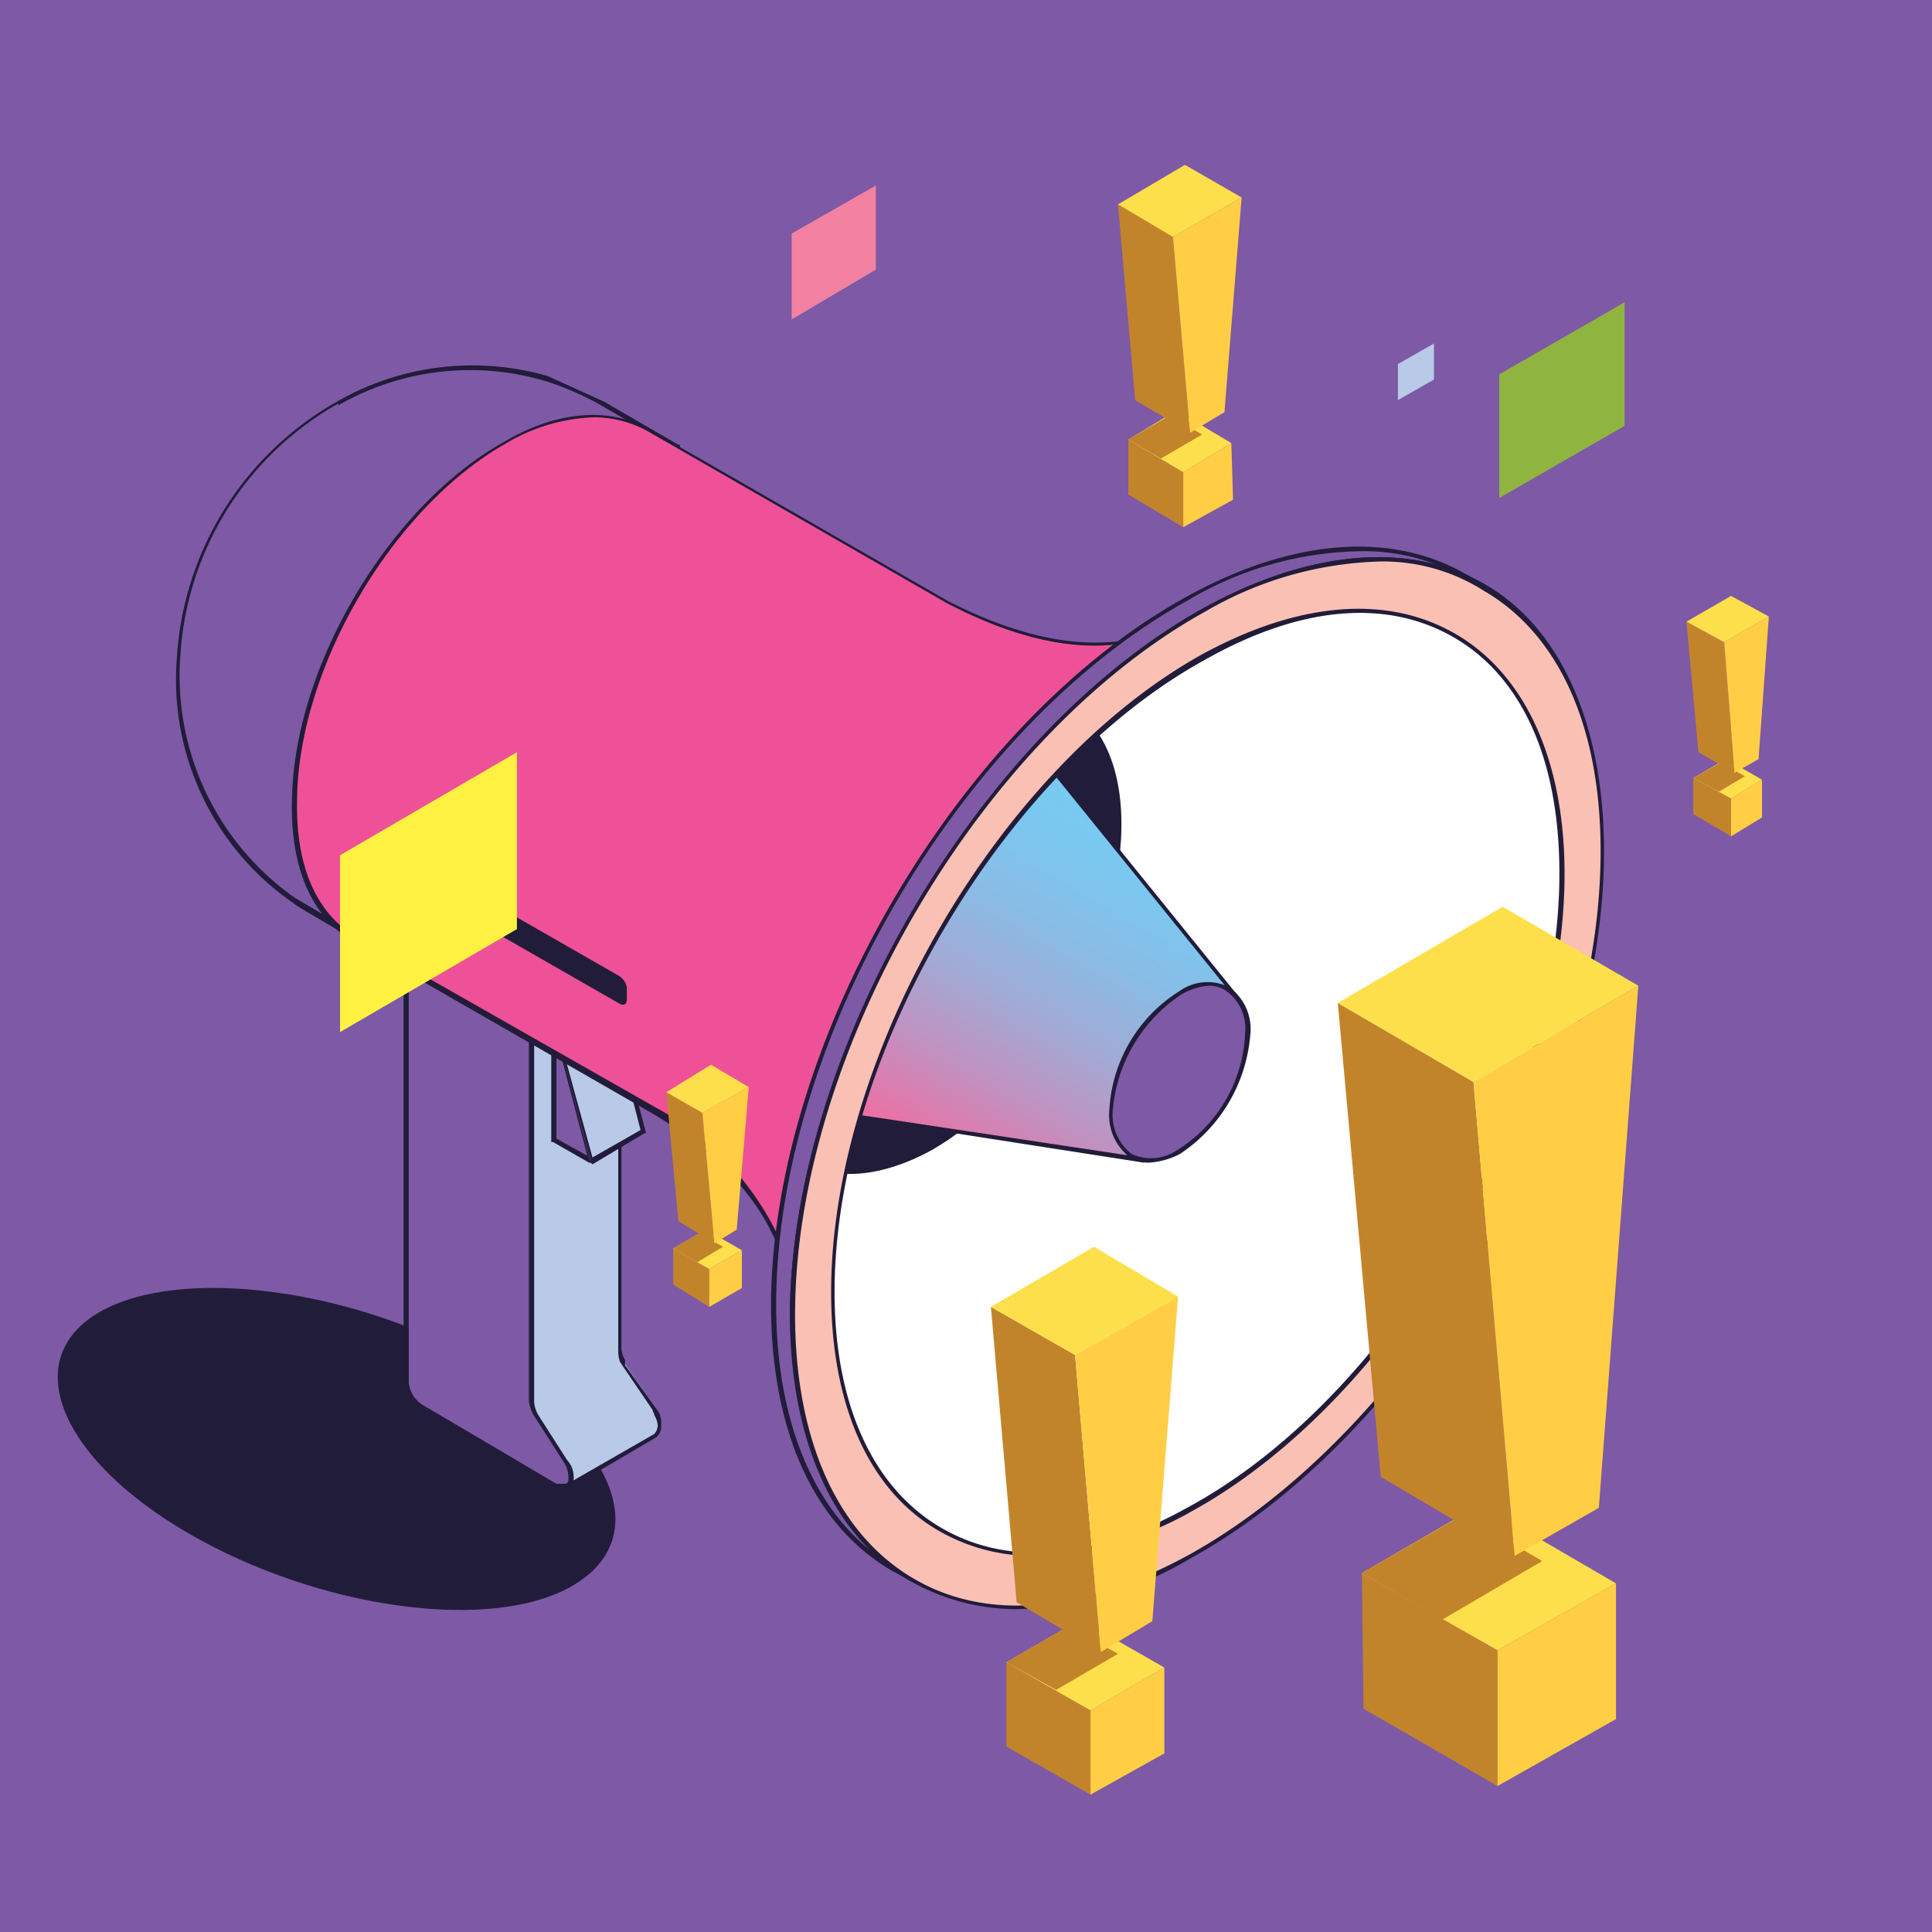 <svg xmlns="http://www.w3.org/2000/svg" xmlns:xlink="http://www.w3.org/1999/xlink" viewBox="0 0 112.5 112.5"><defs><style>.cls-1{fill:#7e59a5;}.cls-2{fill:#211c3a;}.cls-3{fill:#b9c9e8;}.cls-4{fill:#1b1631;}.cls-5{fill:#fff;}.cls-6{fill:url(#_ÂÁ_Ï_ÌÌ_È_ËÂÌÚ_21);}.cls-7{fill:#ef5198;}.cls-8{fill:#fac0b4;}.cls-9{fill:#c2842b;}.cls-10{fill:#fddf4b;}.cls-11{fill:#ffce45;}.cls-12{fill:#8fb43f;}.cls-13{fill:#fff141;}.cls-14{fill:#f281a2;}</style><linearGradient id="_ÂÁ_Ï_ÌÌ_È_ËÂÌÚ_21" x1="64.77" y1="46.58" x2="52.94" y2="67.07" gradientUnits="userSpaceOnUse"><stop offset="0" stop-color="#76cbf2"/><stop offset="0.16" stop-color="#7bc7ef"/><stop offset="0.35" stop-color="#89bce5"/><stop offset="0.55" stop-color="#a1aad5"/><stop offset="0.76" stop-color="#c290bf"/><stop offset="0.98" stop-color="#ed6fa2"/><stop offset="1" stop-color="#f16c9f"/></linearGradient></defs><g id="Layer_2" data-name="Layer 2"><g id="Layer_1-2" data-name="Layer 1"><g id="_15" data-name="15"><rect id="_0" data-name="0" class="cls-1" width="112.5" height="112.5"/><path class="cls-2" d="M28.2,79.4c7.6,4.4,9.9,10.1,5.2,12.9s-14.8,1.4-22.4-3S1.1,79.1,5.8,76.4,20.6,75,28.2,79.4Z"/><path class="cls-3" d="M38.2,82.3V82l-1.7-2.4-.2-.4a1.3,1.3,0,0,1-.1-.6V53.7l-5.2,3V81.6a1.3,1.3,0,0,0,.1.6l.2.4L32.9,85l.2.3a2.5,2.5,0,0,1,.2.7c0,.3-.1.5-.3.5l5.1-2.9a.6.6,0,0,0,.3-.6A2.5,2.5,0,0,0,38.2,82.3Z"/><path class="cls-2" d="M33,86.7a.1.1,0,0,1-.1-.1v-.2c.2,0,.2-.2.2-.4a1.3,1.3,0,0,0-.1-.6l-.2-.3-1.6-2.5c-.1-.1-.2-.2-.2-.3a2.5,2.5,0,0,1-.2-.7V56.7a.1.1,0,0,1,.1-.1l5.1-3h.2V78.6a1.4,1.4,0,0,0,.2.6v.3L38.2,82l.2.3a1.7,1.7,0,0,1,.1.7.8.8,0,0,1-.3.7l-5.1,3ZM31.1,56.8V81.6a1.3,1.3,0,0,0,.1.6l.2.3L33,85l.2.3a1.9,1.9,0,0,1,.2.7v.2l4.7-2.7a.8.8,0,0,0,.2-.5,1.4,1.4,0,0,0-.2-.6c0-.1-.1-.2-.1-.3l-1.7-2.5-.2-.3a2,2,0,0,1-.1-.7V54Z"/><polygon class="cls-4" points="28.8 49.5 23.7 52.5 30.9 56.7 36.1 53.7 28.8 49.5"/><path class="cls-1" d="M32.9,85l-1.6-2.4c-.2-.4-.4-.7-.3-1V56.7l-7.2-4.2V80.4a1.6,1.6,0,0,0,.8,1.5l7.9,4.6a.6.6,0,0,0,.9-.5A2.1,2.1,0,0,0,32.9,85Z"/><path class="cls-2" d="M32.8,86.7h-.5L24.5,82a1.9,1.9,0,0,1-1-1.6V52.5a.1.1,0,0,1,.1-.1h.1L31,56.6h.1V81.6a1.9,1.9,0,0,0,.3.9L33,85a1.4,1.4,0,0,1,.4,1,.9.9,0,0,1-.3.7Zm-9-34V80.4a1.7,1.7,0,0,0,.8,1.4l7.8,4.6h.5c.2,0,.2-.2.2-.4a1.6,1.6,0,0,0-.3-.9l-1.6-2.5a2.1,2.1,0,0,1-.4-1V56.8Z"/><polygon class="cls-3" points="32.7 61.2 35.7 59.4 37.5 65.8 34.4 67.6 32.7 61.2"/><path class="cls-2" d="M34.4,67.7c-.1,0-.1,0-.1-.1l-1.7-6.4h0l3.1-1.8h.1a.1.1,0,0,1,.1.1l1.7,6.4c0,.1,0,.1-.1.1l-3,1.8Zm-1.6-6.5,1.7,6.2,2.8-1.6-1.6-6.2Z"/><polygon class="cls-2" points="32.3 60.9 35.3 59.1 35.7 59.4 32.7 61.2 32.3 60.9"/><path class="cls-2" d="M32.7,61.3h-.1l-.4-.3h0L35.3,59h.1l.4.3a.1.1,0,0,1,.1.1h-.1l-3,1.8Zm-.2-.4h.2l2.8-1.6h-.2Z"/><polygon class="cls-1" points="32.7 61.2 34.4 67.6 32.3 66.4 32.3 60.9 32.7 61.2"/><path class="cls-2" d="M34.4,67.7h-.1l-2.1-1.2h-.1V60.9h.1l.5.3h0l1.7,6.5h-.1Zm-2-1.4,1.8,1-1.6-6.1h-.2Z"/><path class="cls-1" d="M19.7,23.5C9.3,29.1,6.5,45,17.1,52.5l5.4,3.2L39.5,26l-4.4-2.5a13,13,0,0,0-3.2-1.4A15.4,15.4,0,0,0,19.7,23.5Z"/><path class="cls-2" d="M22.5,55.8h0c-.3-.2-5.4-3.1-5.4-3.2a15.8,15.8,0,0,1-6.8-14.3,18.4,18.4,0,0,1,9.3-14.9,15.8,15.8,0,0,1,12.3-1.5l3.3,1.5,4.3,2.5c.1,0,.1,0,.1.1h0l-17,29.7h-.1ZM19.7,23.5h0a18.1,18.1,0,0,0-9.2,14.7,15.8,15.8,0,0,0,6.7,14.1l5.3,3.1L39.3,26.1,35,23.6a17.3,17.3,0,0,0-3.2-1.4,15.4,15.4,0,0,0-12.1,1.4Z"/><path class="cls-5" d="M69.3,89.6c12.6-7,22.9-24.5,23.1-39.1s-9.7-20.9-22.3-14S47.3,61,47,75.6s9.8,20.9,22.3,14Z"/><path class="cls-2" d="M59.7,92.5a11.7,11.7,0,0,1-6.2-1.6c-4.3-2.6-6.7-8-6.6-15.3C47.1,61,57.5,43.4,70.1,36.4c6-3.3,11.6-3.7,15.9-1.2s6.7,8.1,6.6,15.3C92.3,65.2,82,82.7,69.4,89.7A20.1,20.1,0,0,1,59.7,92.5ZM79.8,33.8a19.9,19.9,0,0,0-9.6,2.9C57.7,43.6,47.4,61,47.2,75.6c-.1,7.2,2.2,12.5,6.5,15.1s9.7,2,15.6-1.2c12.5-6.9,22.8-24.4,23-39,.1-7.1-2.2-12.5-6.5-15.1A12.2,12.2,0,0,0,79.8,33.8Z"/><path class="cls-2" d="M54.2,67c6-3.4,11-11.8,11.1-18.8s-4.7-10-10.8-6.7-10.9,11.7-11,18.8S48.1,70.3,54.2,67Z"/><path class="cls-6" d="M61.4,45c-1.5-1.8-4-2.1-6.9-.5-4.6,2.5-8.4,9-8.5,14.4-.1,3.5,1.5,5.7,3.9,6.1l16.7,2.5L72,58.1Z"/><path class="cls-2" d="M66.6,67.7,49.9,65.1c-2.5-.4-4.1-2.8-4-6.2.1-5.5,3.9-12,8.5-14.5,2.9-1.6,5.5-1.4,7.1.5L72.1,58h0l-5.4,9.5ZM58.1,43.5a7.1,7.1,0,0,0-3.5,1.1c-4.6,2.5-8.4,8.9-8.5,14.3,0,3.3,1.4,5.6,3.8,6l16.6,2.5,5.4-9.3L61.3,45A3.9,3.9,0,0,0,58.1,43.5Z"/><path class="cls-1" d="M68.6,67.1a8.6,8.6,0,0,0,4-6.8c.1-2.6-1.7-3.7-3.9-2.5a8.9,8.9,0,0,0-4,6.8C64.7,67.2,66.4,68.3,68.6,67.1Z"/><path class="cls-2" d="M66.9,67.7a2,2,0,0,1-1.1-.3,3.1,3.1,0,0,1-1.2-2.8,8.7,8.7,0,0,1,4.1-6.9,2.8,2.8,0,0,1,2.9-.2,3,3,0,0,1,1.2,2.8,9.2,9.2,0,0,1-4.1,6.9h0A4.5,4.5,0,0,1,66.9,67.7Zm3.5-10.3a3.7,3.7,0,0,0-1.6.5,9,9,0,0,0-4,6.7,2.9,2.9,0,0,0,1.1,2.6,2.7,2.7,0,0,0,2.6-.2,8.4,8.4,0,0,0,4-6.8,2.7,2.7,0,0,0-1.1-2.5A1.7,1.7,0,0,0,70.4,57.4Z"/><path class="cls-7" d="M55.1,35,37.7,25c-2.1-1.2-5-1.1-8.3.7-6.6,3.7-12.2,13-12.3,20.8,0,4,1.3,6.9,3.6,8.2l17.4,9.9c3.9,2.4,6.5,5.3,7.6,8.6,0-10.8,10.7-29.8,20.7-36C63.3,38,59.5,37.2,55.1,35Z"/><path class="cls-2" d="M45.7,73.4h-.1c-1.1-3.4-3.7-6.2-7.5-8.5l-17.4-10c-2.5-1.4-3.8-4.3-3.7-8.3.1-7.8,5.7-17.2,12.4-20.9,3.1-1.8,6.1-2,8.4-.7l17.4,10c4.3,2.2,8.1,2.9,11.2,2.1a.1.1,0,0,1,.1.1c.1.1,0,.1,0,.2-9.9,6.1-20.7,25-20.7,35.9h-.1ZM34.6,24.3a10.6,10.6,0,0,0-5.1,1.5c-6.6,3.7-12.1,13-12.2,20.7-.1,3.9,1.1,6.7,3.5,8.1l17.4,9.9a16.8,16.8,0,0,1,7.4,8.1C46,61.7,56.2,43.9,65.8,37.4c-3.1.6-6.7-.2-10.7-2.3l-17.4-10A6.5,6.5,0,0,0,34.6,24.3Z"/><path class="cls-1" d="M53.2,92c-4.5-2.6-7.1-8.1-7-15.9.2-15.2,10.9-33.4,24-40.6,6.3-3.5,12-3.7,16.1-1.4l-1.1-.6c-4.1-2.4-9.8-2.1-16.1,1.4C56,42.1,45.3,60.3,45.1,75.5c-.1,7.8,2.5,13.3,7,15.8Z"/><path class="cls-2" d="M53.2,92.1h-.1L52,91.5c-4.7-2.7-7.2-8.4-7.1-16C45.2,60.2,56,42,69,34.8c6.1-3.4,11.9-3.9,16.3-1.4l1.1.6c0,.1.1.1,0,.2h-.1c-4.3-2.4-10-1.9-16.1,1.4C57.2,42.8,46.5,61,46.3,76.1c-.1,7.5,2.3,13.1,6.9,15.8h0Zm25.9-60a20.2,20.2,0,0,0-10,2.9c-13,7.2-23.7,25.3-23.9,40.5-.1,6.7,1.9,11.9,5.5,14.8-3.1-3-4.7-8-4.7-14.2.3-15.2,11.1-33.5,24.1-40.7,4.9-2.7,9.7-3.6,13.6-2.5A11.7,11.7,0,0,0,79.1,32.1Z"/><path class="cls-8" d="M69.3,90.6c13-7.2,23.8-25.4,24-40.6S83.2,28.3,70.2,35.5s-23.8,25.4-24,40.6S56.3,97.8,69.3,90.6ZM48.5,74.8c.2-13.7,9.9-30.1,21.6-36.5s21.1-.7,20.9,13S81.1,81.4,69.4,87.9,48.3,88.5,48.5,74.8Z"/><path class="cls-2" d="M59.3,93.7A12.5,12.5,0,0,1,52.9,92c-4.5-2.7-7-8.4-6.9-15.9.3-15.2,11.1-33.5,24.1-40.7,6.2-3.4,12.1-3.9,16.5-1.3s6.9,8.4,6.8,15.9c-.2,15.2-11,33.5-24,40.7A21.1,21.1,0,0,1,59.3,93.7Zm20.9-61a21.3,21.3,0,0,0-10,2.9C57.2,42.8,46.5,61,46.3,76.1c-.1,7.4,2.3,13,6.7,15.7s10.1,2.1,16.3-1.3h0C82.2,83.3,93,65.2,93.2,50c.1-7.4-2.3-13-6.8-15.6A10.9,10.9,0,0,0,80.2,32.7ZM60.3,90.6a11,11,0,0,1-5.7-1.5c-4.1-2.4-6.3-7.5-6.2-14.3.2-13.7,9.9-30.2,21.6-36.7C75.7,35,80.9,34.6,84.9,37s6.3,7.5,6.2,14.3C90.9,65,81.2,81.5,69.4,88A19.8,19.8,0,0,1,60.3,90.6ZM48.5,74.8h.1c-.1,6.7,2.1,11.7,6.1,14.1s9.1,1.9,14.6-1.2C81,81.3,90.6,64.9,90.8,51.3c.1-6.7-2-11.7-6-14.1s-9.1-1.9-14.6,1.2C58.5,44.8,48.8,61.2,48.6,74.8Z"/><path class="cls-2" d="M36,58.4l-8.9-5.1a1.3,1.3,0,0,1-.4-.7v-.7c0-.3.2-.4.4-.2L36,56.8a1,1,0,0,1,.5.7v.7C36.5,58.5,36.3,58.6,36,58.4Z"/><polygon class="cls-9" points="68.9 30.7 65.7 28.8 65.7 25.6 68.9 27.5 68.9 30.7"/><polygon class="cls-10" points="68.9 27.5 65.7 25.6 68.5 23.9 71.7 25.8 68.9 27.5"/><polygon class="cls-9" points="65.7 25.6 67.6 26.7 70 25.3 68.1 24.2 65.7 25.6"/><polygon class="cls-11" points="68.9 30.7 68.9 27.5 71.7 25.8 71.8 29.1 68.9 30.7"/><polygon class="cls-9" points="69.3 25.2 66.1 23.3 65.1 11.9 68.3 13.8 69.3 25.2"/><polygon class="cls-10" points="68.3 13.8 65.1 11.9 69 9.6 72.3 11.5 68.3 13.8"/><polygon class="cls-11" points="71.3 24 69.3 25.2 68.3 13.8 72.3 11.5 71.3 24"/><polygon class="cls-9" points="63.5 104.5 58.6 101.7 58.6 96.8 63.5 99.6 63.5 104.5"/><polygon class="cls-10" points="63.5 99.6 58.6 96.8 62.9 94.3 67.8 97.1 63.5 99.6"/><polygon class="cls-9" points="58.6 96.8 61.5 98.4 65.1 96.3 62.2 94.7 58.6 96.8"/><polygon class="cls-11" points="63.5 104.5 63.5 99.6 67.8 97.1 67.8 102.1 63.5 104.5"/><polygon class="cls-9" points="64.1 96.2 59.2 93.3 57.7 76.1 62.6 78.9 64.1 96.2"/><polygon class="cls-10" points="62.6 78.9 57.7 76.1 63.7 72.6 68.6 75.5 62.6 78.9"/><polygon class="cls-11" points="67.1 94.4 64.1 96.2 62.6 78.9 68.6 75.5 67.1 94.4"/><polygon class="cls-9" points="87.2 104 79.4 99.5 79.3 91.6 87.2 96.1 87.2 104"/><polygon class="cls-10" points="87.2 96.1 79.3 91.6 86.2 87.6 94.1 92.2 87.2 96.1"/><polygon class="cls-9" points="79.3 91.6 84 94.3 89.8 90.9 85.2 88.2 79.3 91.6"/><polygon class="cls-11" points="87.2 104 87.2 96.1 94.1 92.2 94.1 100.1 87.2 104"/><polygon class="cls-9" points="88.2 90.6 80.4 86 77.9 58.4 85.8 63 88.2 90.6"/><polygon class="cls-10" points="85.8 63 77.9 58.4 87.5 52.8 95.4 57.4 85.8 63"/><polygon class="cls-11" points="93.1 87.8 88.2 90.6 85.8 63 95.4 57.4 93.1 87.8"/><polygon class="cls-9" points="100.8 48.7 98.6 47.4 98.6 45.3 100.8 46.5 100.8 48.7"/><polygon class="cls-10" points="100.8 46.5 98.6 45.3 100.5 44.2 102.6 45.4 100.8 46.5"/><polygon class="cls-9" points="98.6 45.3 100.1 46.1 101.6 45.2 100.2 44.4 98.6 45.3"/><polygon class="cls-11" points="100.8 48.7 100.8 46.5 102.6 45.4 102.6 47.6 100.8 48.7"/><polygon class="cls-9" points="101 45 98.9 43.8 98.2 36.2 100.4 37.4 101 45"/><polygon class="cls-10" points="100.4 37.4 98.2 36.2 100.8 34.7 103 35.9 100.4 37.4"/><polygon class="cls-11" points="102.4 44.2 101 45 100.4 37.4 103 35.9 102.4 44.2"/><polygon class="cls-9" points="41.3 76.1 39.2 74.8 39.2 72.7 41.3 73.9 41.3 76.1"/><polygon class="cls-10" points="41.3 73.9 39.2 72.7 41.1 71.6 43.2 72.8 41.3 73.9"/><polygon class="cls-9" points="39.2 72.7 40.6 73.5 42.1 72.6 40.7 71.8 39.2 72.7"/><polygon class="cls-11" points="41.3 76.1 41.3 73.9 43.2 72.8 43.2 75 41.3 76.1"/><polygon class="cls-9" points="41.6 72.4 39.5 71.1 38.8 63.6 40.9 64.8 41.6 72.4"/><polygon class="cls-10" points="40.9 64.8 38.8 63.6 41.4 62 43.6 63.3 40.9 64.8"/><polygon class="cls-11" points="42.9 71.6 41.6 72.4 40.9 64.8 43.6 63.3 42.9 71.6"/><polygon class="cls-12" points="94.6 24.8 87.3 29 87.3 21.8 94.6 17.6 94.6 24.8"/><polygon class="cls-13" points="30.1 54.1 19.8 60.1 19.8 49.8 30.1 43.8 30.1 54.1"/><polygon class="cls-14" points="51 15.7 46.1 18.6 46.1 13.6 51 10.8 51 15.7"/><polygon class="cls-3" points="83.5 22.1 81.4 23.3 81.4 21.2 83.5 20 83.5 22.1"/></g></g></g></svg>